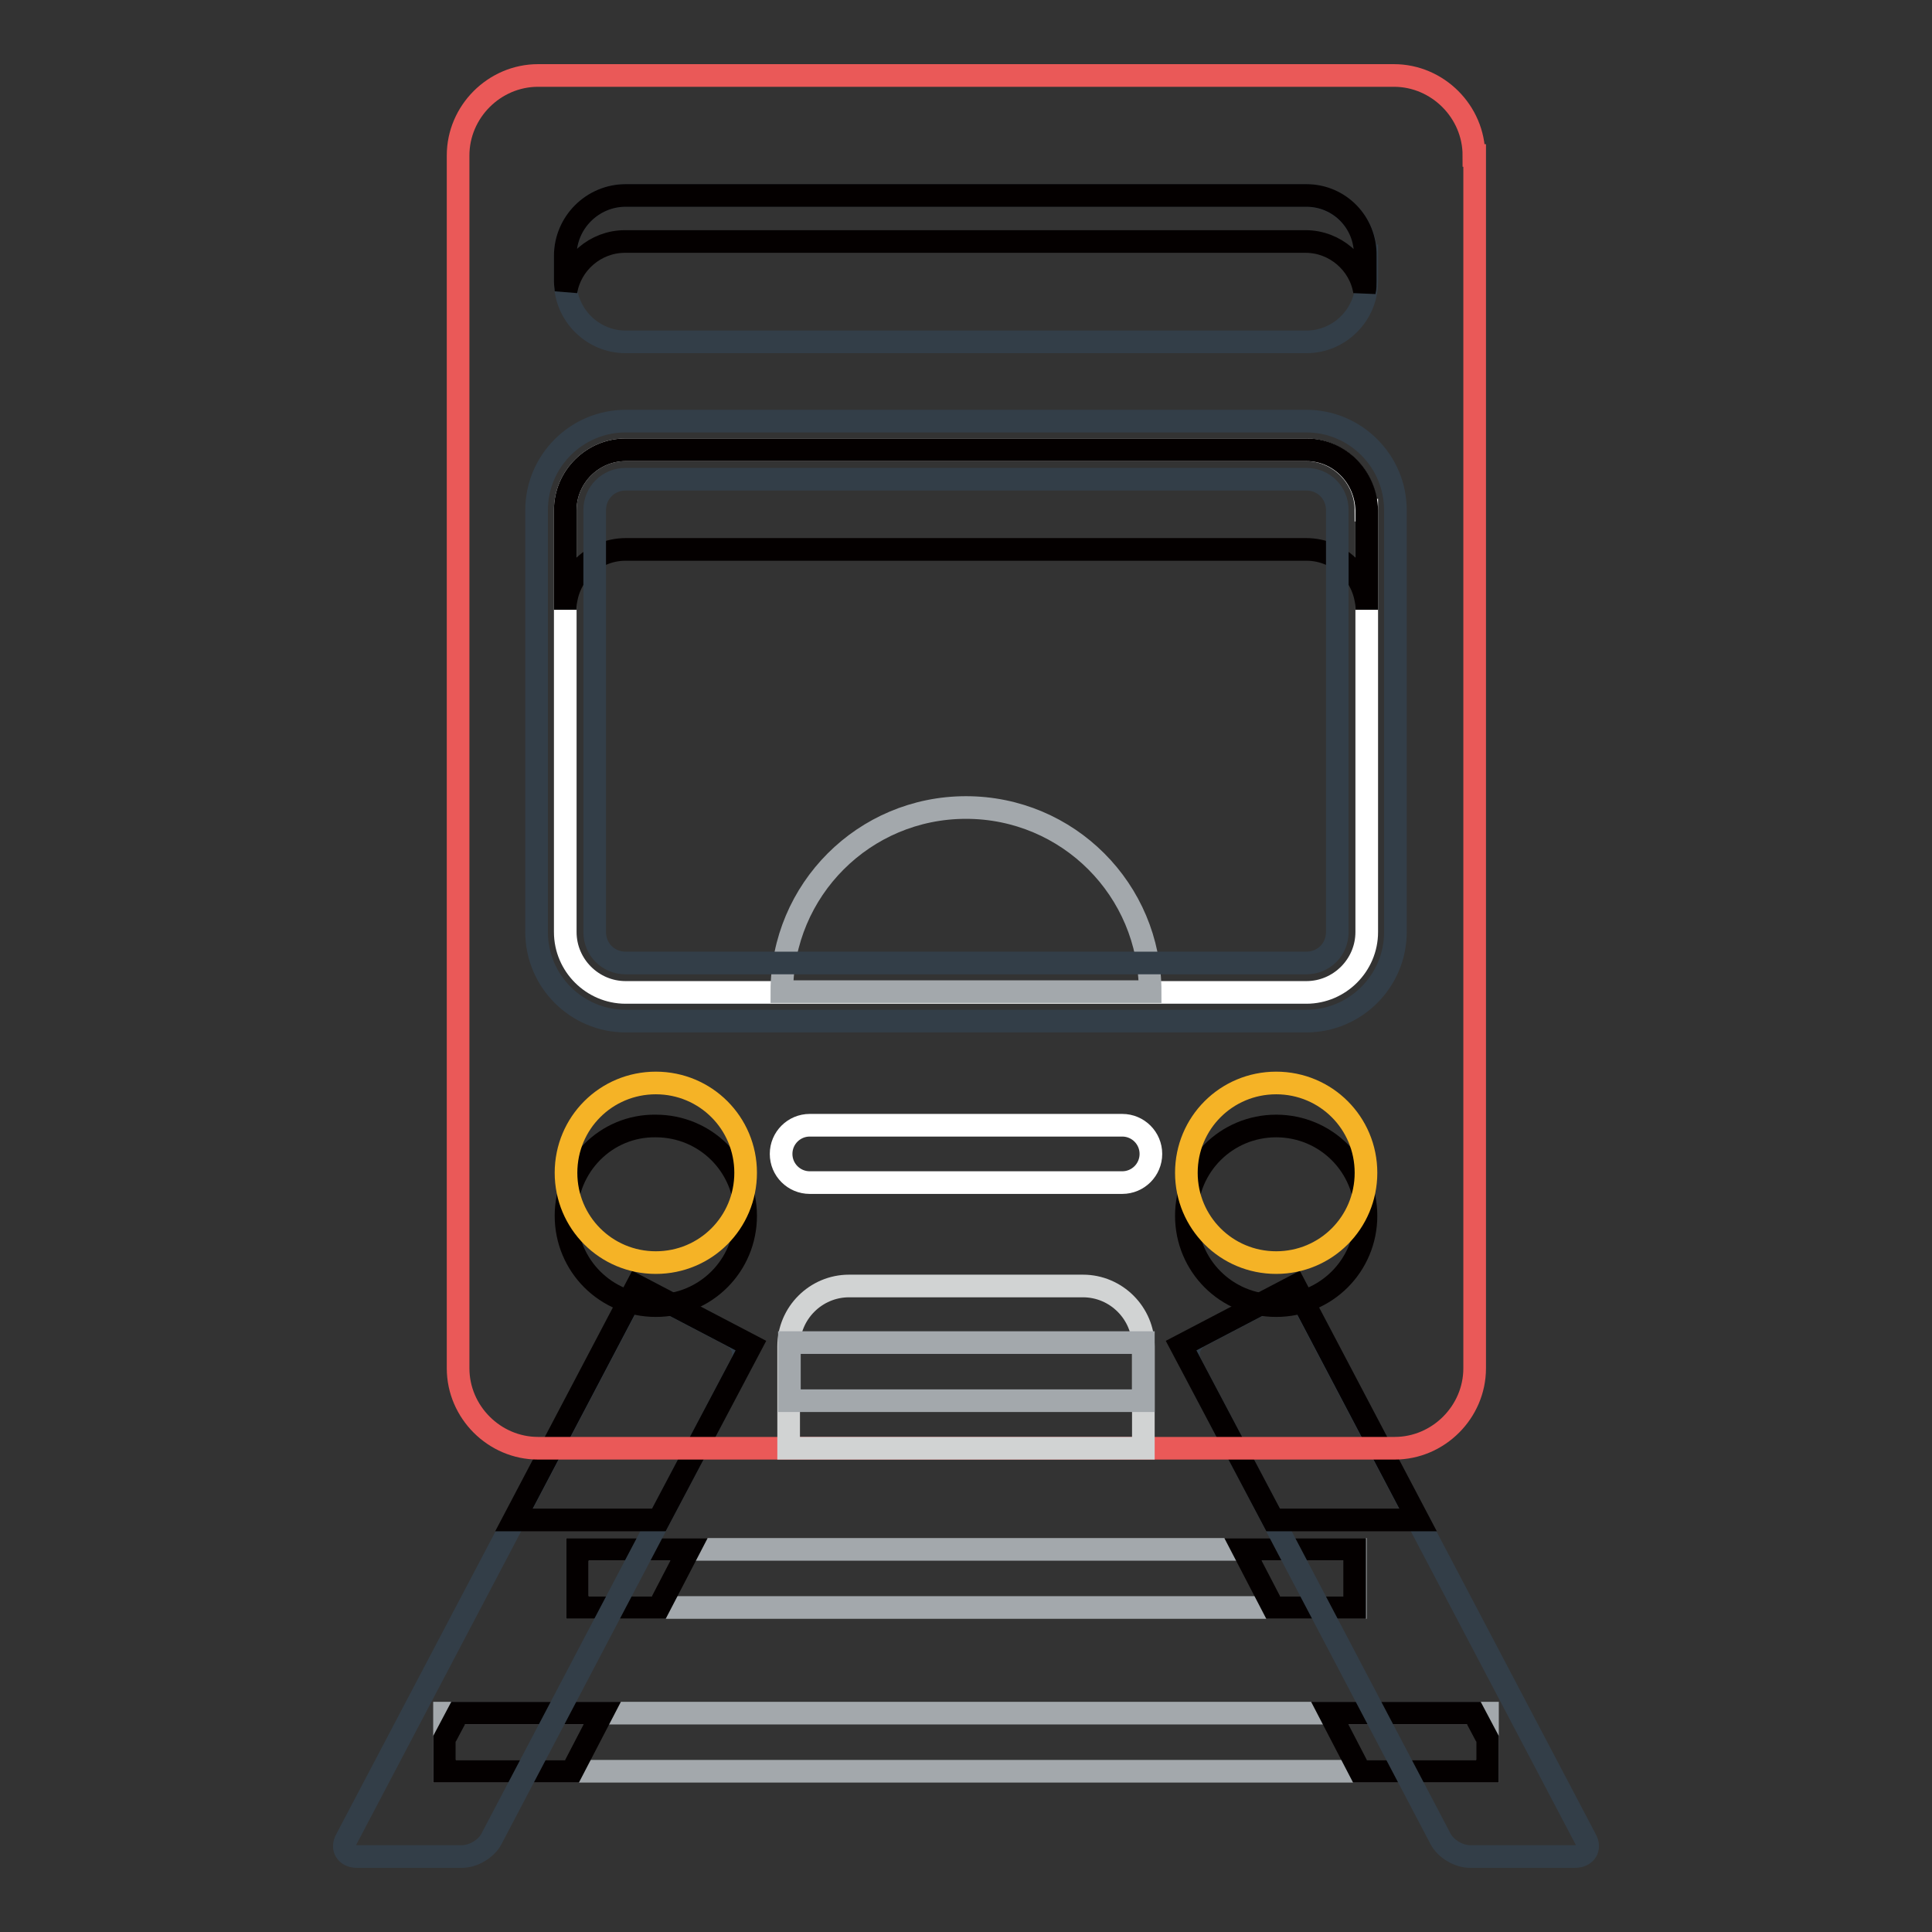 <?xml version="1.0" encoding="utf-8"?>
<!-- Svg Vector Icons : http://www.onlinewebfonts.com/icon -->
<!DOCTYPE svg PUBLIC "-//W3C//DTD SVG 1.1//EN" "http://www.w3.org/Graphics/SVG/1.1/DTD/svg11.dtd">
<svg version="1.1" xmlns="http://www.w3.org/2000/svg" xmlns:xlink="http://www.w3.org/1999/xlink" x="0px" y="0px" viewBox="0 0 256 256" enable-background="new 0 0 256 256" xml:space="preserve">
<rect x="0" y="0" width="256" height="256" fill="#333333" stroke="none"/>
<g> <path stroke-width="3" fill-opacity="0" stroke="#a3a8ac"  d="M76.5,205.3h103.1v7.7H76.5V205.3z"/> <path stroke-width="3" fill-opacity="0" stroke="#040000"  d="M76.5,205.3v7.7h10.8l4-7.7H76.5z M179.5,205.3v7.7h-10.8l-4-7.7H179.5z"/> <path stroke-width="3" fill-opacity="0" stroke="#a3a8ac"  d="M58.9,227h138.2v7.7H58.9V227z"/> <path stroke-width="3" fill-opacity="0" stroke="#040000"  d="M60.7,227l-1.8,3.4v4.3h16.9l4-7.7H60.7z M195.3,227l1.8,3.4v4.3h-16.9l-4-7.7H195.3z"/> <path stroke-width="3" fill-opacity="0" stroke="#333e48"  d="M47.3,246c-1.4,0-2.1-1.1-1.4-2.3l37.3-70.9c0.7-1.3,2.3-1.8,3.6-1.1l10.3,5.4c1.3,0.7,1.8,2.3,1.1,3.6 l-33.1,63c-0.7,1.3-2.4,2.3-3.9,2.3H47.3z"/> <path stroke-width="3" fill-opacity="0" stroke="#040000"  d="M84.4,170.4l-16.3,31h19.2l12.2-23.1L84.4,170.4z"/> <path stroke-width="3" fill-opacity="0" stroke="#333e48"  d="M208.7,246c1.4,0,2.1-1.1,1.4-2.3l-37.3-70.9c-0.7-1.3-2.3-1.8-3.6-1.1l-10.3,5.4c-1.3,0.7-1.8,2.3-1.1,3.6 l33.1,63c0.7,1.3,2.4,2.3,3.9,2.3H208.7L208.7,246z"/> <path stroke-width="3" fill-opacity="0" stroke="#040000"  d="M171.6,170.4l16.3,31h-19.2l-12.2-23.1L171.6,170.4z"/> <path stroke-width="3" fill-opacity="0" stroke="#ea5958"  d="M195.3,20.6c0-5.8-4.8-10.6-10.6-10.6H71.3c-5.8,0-10.6,4.8-10.6,10.6v160.7c0,5.8,4.8,10.6,10.6,10.6 h113.5c5.8,0,10.6-4.8,10.6-10.6V20.6z"/> <path stroke-width="3" fill-opacity="0" stroke="#040000"  d="M75,161.1c0,6.6,5.3,11.9,11.9,11.9c6.6,0,11.9-5.3,11.9-11.9c0-6.6-5.3-11.9-11.9-11.9 C80.3,149.1,75,154.5,75,161.1z"/> <path stroke-width="3" fill-opacity="0" stroke="#040000"  d="M157.2,161.1c0,6.6,5.3,11.9,11.9,11.9c6.6,0,11.9-5.3,11.9-11.9c0,0,0,0,0,0c0-6.6-5.3-11.9-11.9-11.9 S157.2,154.5,157.2,161.1C157.2,161.1,157.2,161.1,157.2,161.1z"/> <path stroke-width="3" fill-opacity="0" stroke="#ffffff"  d="M181,67.6c0-4.4-3.6-8-8-8H82.9c-4.4,0-8,3.6-8,8v55.9c0,4.4,3.6,8,8,8h90.2c4.4,0,8-3.6,8-8V67.6z"/> <path stroke-width="3" fill-opacity="0" stroke="#a3a8ac"  d="M152.4,131.4c0-13.5-10.9-24.4-24.4-24.4s-24.4,10.9-24.4,24.4H152.4z"/> <path stroke-width="3" fill-opacity="0" stroke="#040000"  d="M173.1,59.6H82.9c-4.4,0-8,3.6-8,8v13.2c0-4.4,3.6-8,8-8h90.2c4.4,0,8,3.6,8,8V67.6 C181,63.2,177.5,59.6,173.1,59.6z"/> <path stroke-width="3" fill-opacity="0" stroke="#333e48"  d="M82.9,63.5c-2.3,0-4.1,1.8-4.1,4.1v55.9c0,2.3,1.8,4.1,4.1,4.1h90.2c2.3,0,4.1-1.8,4.1-4.1V67.6 c0-2.3-1.8-4.1-4.1-4.1H82.9z M173.1,135.3H82.9c-6.5,0-11.8-5.3-11.8-11.8V67.6c0-6.5,5.3-11.8,11.8-11.8h90.2 c6.5,0,11.8,5.3,11.8,11.8v55.9C184.9,130,179.6,135.3,173.1,135.3z M181,33.9c0-4.4-3.6-8-8-8H82.9c-4.4,0-8,3.6-8,8v3.4 c0,4.4,3.6,8,8,8h90.2c4.4,0,8-3.6,8-8V33.9z"/> <path stroke-width="3" fill-opacity="0" stroke="#040000"  d="M173.1,25.9H82.9c-4.4,0-8,3.6-8,8v3.4c0,0.4,0.1,0.9,0.1,1.3c0.6-3.7,3.9-6.6,7.8-6.6h90.2 c3.9,0,7.2,2.9,7.8,6.6c0.1-0.4,0.1-0.9,0.1-1.3v-3.4C181,29.5,177.5,25.9,173.1,25.9z"/> <path stroke-width="3" fill-opacity="0" stroke="#f5b326"  d="M75,155.4c0,6.6,5.3,11.9,11.9,11.9c6.6,0,11.9-5.3,11.9-11.9s-5.3-11.9-11.9-11.9 C80.3,143.5,75,148.8,75,155.4z"/> <path stroke-width="3" fill-opacity="0" stroke="#f5b326"  d="M157.2,155.4c0,6.6,5.3,11.9,11.9,11.9c6.6,0,11.9-5.3,11.9-11.9c0,0,0,0,0,0c0-6.6-5.3-11.9-11.9-11.9 C162.5,143.5,157.2,148.8,157.2,155.4C157.2,155.4,157.2,155.4,157.2,155.4z"/> <path stroke-width="3" fill-opacity="0" stroke="#d1d3d3"  d="M151.5,191.9v-13.5c0-4.4-3.6-8-8-8h-31c-4.4,0-8,3.6-8,8v13.5H151.5z"/> <path stroke-width="3" fill-opacity="0" stroke="#a3a8ac"  d="M104.6,177.9h46.9v7.7h-46.9V177.9z"/> <path stroke-width="3" fill-opacity="0" stroke="#ffffff"  d="M148.7,156.7h-41.4c-2.1,0-3.8-1.7-3.8-3.8c0-2.1,1.7-3.8,3.8-3.8h41.4c2.1,0,3.8,1.7,3.8,3.8 C152.5,155,150.8,156.7,148.7,156.7z"/></g>
</svg>